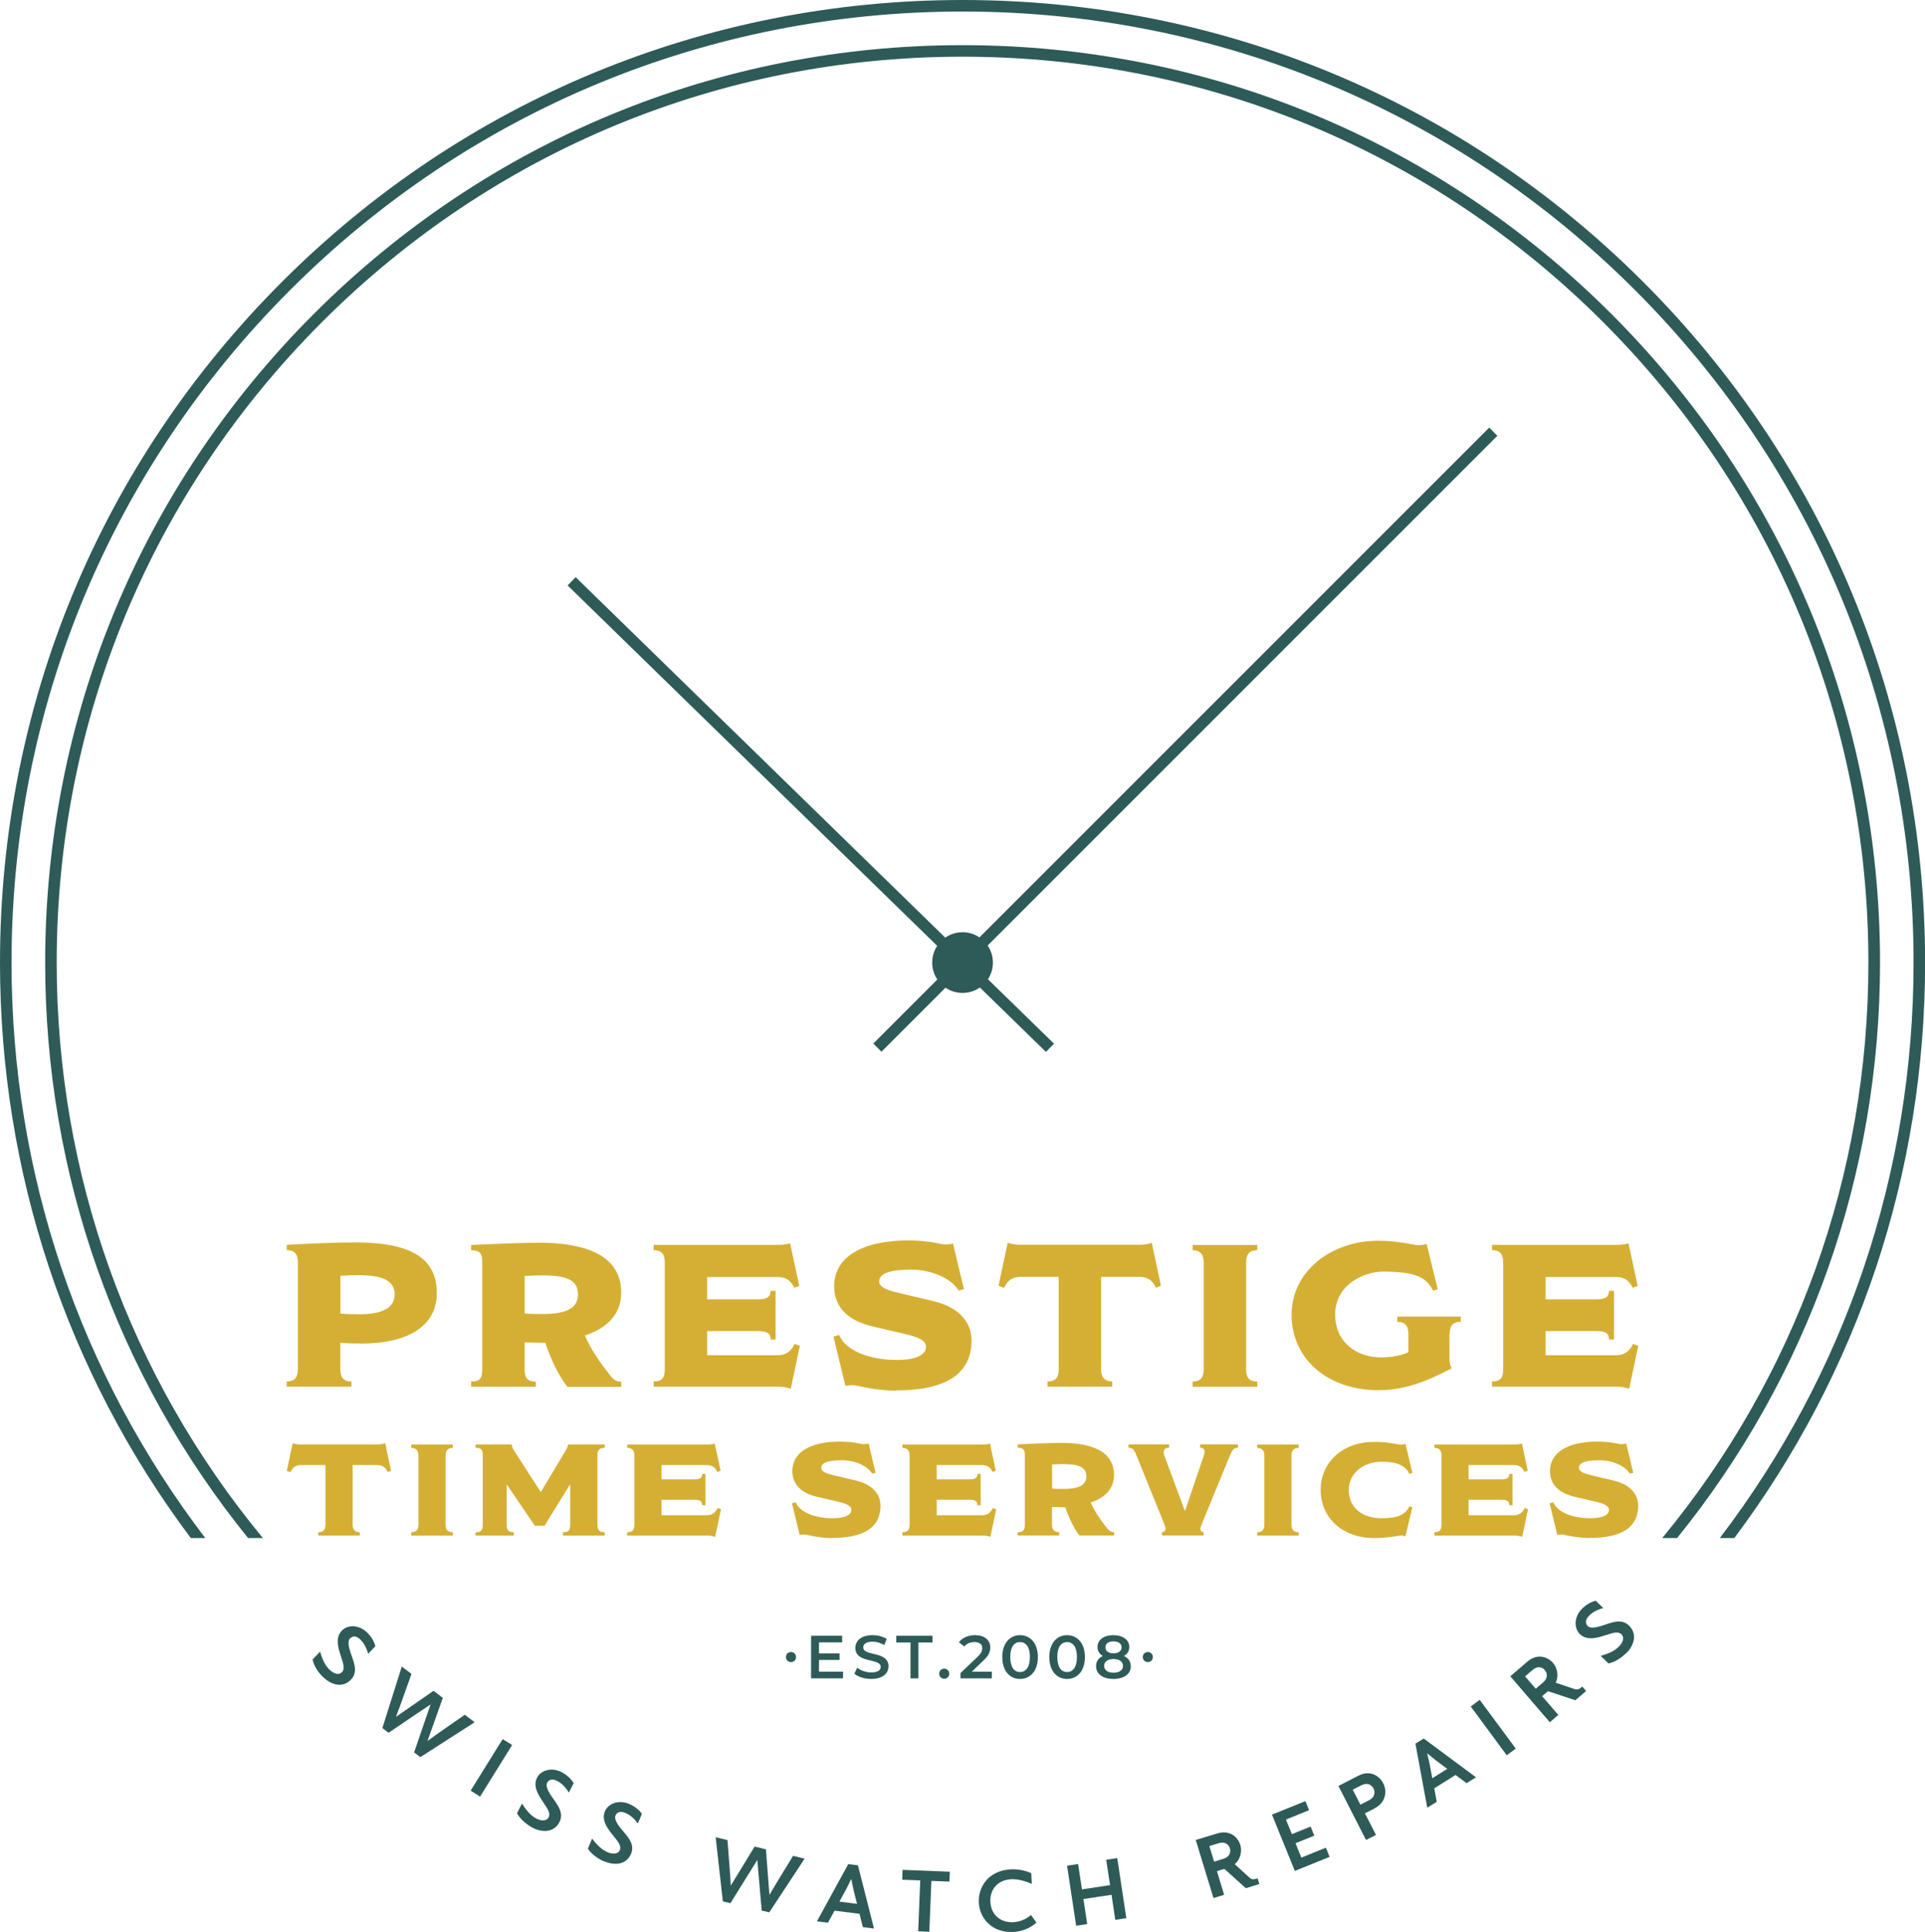 <?xml version="1.0" encoding="UTF-8"?>
<svg xmlns="http://www.w3.org/2000/svg" id="Layer_2" data-name="Layer 2" width="195.23" height="195.94" viewBox="0 0 195.23 195.94">
  <defs>
    <style>
      .cls-1 {
        fill: #2e5b57;
      }

      .cls-2 {
        fill: #d5af33;
      }
    </style>
  </defs>
  <g id="Layer_1-2" data-name="Layer 1">
    <g>
      <path class="cls-1" d="M26.66,155.98c-13.54-16.4-20.91-36.82-20.91-58.36,0-24.54,9.56-47.61,26.91-64.96C50.01,15.31,73.08,5.75,97.62,5.75s47.61,9.56,64.96,26.91c17.35,17.35,26.91,40.42,26.91,64.96,0,21.55-7.37,41.96-20.91,58.36h1.51c13.33-16.49,20.58-36.87,20.58-58.36,0-24.85-9.68-48.21-27.25-65.79C145.83,14.26,122.47,4.58,97.62,4.58S49.4,14.26,31.83,31.83C14.26,49.4,4.58,72.77,4.58,97.62c0,21.5,7.25,41.88,20.58,58.36h1.51Z"></path>
      <g>
        <path class="cls-1" d="M85.5,169.54v.67h-3.24v-4.32h3.15v.67h-2.35v1.12h2.09v.66h-2.09v1.19h2.44Z"></path>
        <path class="cls-1" d="M86.65,169.75l.28-.62c.35.28.89.48,1.43.48.67,0,.96-.24.96-.56,0-.93-2.57-.32-2.57-1.93,0-.7.56-1.29,1.74-1.29.52,0,1.06.14,1.44.38l-.25.62c-.39-.23-.81-.34-1.19-.34-.67,0-.94.26-.94.59,0,.92,2.56.32,2.56,1.91,0,.69-.56,1.28-1.75,1.28-.67,0-1.35-.21-1.7-.52Z"></path>
        <path class="cls-1" d="M92.33,166.57h-1.43v-.68h3.67v.68h-1.43v3.64h-.8v-3.64Z"></path>
        <path class="cls-1" d="M95.25,169.74c0-.31.23-.51.51-.51s.51.2.51.51-.23.51-.51.51-.51-.22-.51-.51Z"></path>
        <path class="cls-1" d="M100.59,169.53v.68h-3.18v-.54l1.72-1.63c.42-.4.49-.65.49-.89,0-.39-.27-.62-.8-.62-.42,0-.77.14-1.01.45l-.56-.43c.33-.45.93-.72,1.64-.72.94,0,1.54.48,1.54,1.24,0,.42-.12.8-.72,1.36l-1.15,1.1h2.04Z"></path>
        <path class="cls-1" d="M101.65,168.05c0-1.42.78-2.22,1.8-2.22s1.81.8,1.81,2.22-.78,2.22-1.81,2.22-1.8-.8-1.8-2.22ZM104.45,168.05c0-1.04-.41-1.52-1-1.52s-.99.48-.99,1.52.41,1.52.99,1.52,1-.48,1-1.52Z"></path>
        <path class="cls-1" d="M106.42,168.05c0-1.42.78-2.22,1.8-2.22s1.81.8,1.81,2.22-.78,2.22-1.81,2.22-1.8-.8-1.8-2.22ZM109.22,168.05c0-1.04-.41-1.52-1-1.52s-.99.48-.99,1.52.41,1.52.99,1.52,1-.48,1-1.52Z"></path>
        <path class="cls-1" d="M114.69,168.97c0,.8-.7,1.3-1.77,1.3s-1.76-.5-1.76-1.3c0-.48.25-.83.69-1.03-.35-.19-.54-.5-.54-.91,0-.74.65-1.2,1.6-1.2s1.62.46,1.62,1.2c0,.41-.2.72-.55.91.45.2.7.56.7,1.03ZM113.89,168.94c0-.43-.37-.69-.96-.69s-.95.27-.95.69.36.7.95.7.96-.26.96-.7ZM112.11,167.07c0,.37.31.6.81.6s.83-.23.83-.6c0-.39-.33-.61-.83-.61s-.81.22-.81.61Z"></path>
        <path class="cls-1" d="M115.9,168.05c0-.31.23-.51.51-.51s.51.2.51.51-.23.51-.51.51-.51-.22-.51-.51Z"></path>
        <path class="cls-1" d="M79.71,168.05c0-.31.23-.51.51-.51s.51.2.51.51-.23.51-.51.51-.51-.22-.51-.51Z"></path>
      </g>
      <g>
        <circle class="cls-1" cx="97.62" cy="97.62" r="3.08"></circle>
        <rect class="cls-1" x="81.64" y="48.73" width="1.17" height="67.76" transform="translate(-34.32 83.8) rotate(-45.72)"></rect>
        <rect class="cls-1" x="76.04" y="74.43" width="88.34" height="1.17" transform="translate(-17.83 106.97) rotate(-45)"></rect>
      </g>
      <g>
        <path class="cls-2" d="M36.61,136.25c-.49,0-1.44,0-2.1-.08v2.63c0,.95.35,1.3,1.13,1.3v.53h-6.56v-.53c.74,0,1.13-.33,1.13-1.25v-10.84c0-.84-.35-1.23-1.13-1.23v-.53c1.97-.12,4.79-.25,6.93-.25,5.43,0,8.29,1.46,8.29,5.14,0,3.31-2.88,5.12-7.69,5.12ZM36.31,129.32c-.47,0-1.13.02-1.79.06v3.83c.56.06,1.48.08,1.85.08,1.75,0,3.66-.33,3.66-2.02,0-1.77-2.08-1.95-3.72-1.95Z"></path>
        <path class="cls-2" d="M57.55,140.64c-.93-1.13-1.77-3.02-2.24-4.46l-2.1-.04v2.76c0,.93.37,1.21,1.13,1.21v.53h-6.56v-.53c.84,0,1.13-.27,1.13-1.21v-10.96c0-.78-.23-1.15-1.13-1.15v-.53c1.6-.08,5.26-.23,6.89-.23,4.5,0,8.33,1.17,8.33,5.06,0,2.12-1.36,3.6-3.68,4.34.64,1.5,1.48,2.65,2.55,4.05.29.35.53.64,1.13.64v.53h-5.45ZM54.96,129.34c-.6,0-1.27.04-1.75.06v3.8c.51.06,1.25.06,1.81.06,2.24,0,3.6-.49,3.6-1.99s-1.23-1.93-3.66-1.93Z"></path>
        <path class="cls-2" d="M80.19,140.84c-.33-.12-.8-.21-1.17-.21h-12.73v-.53c.8,0,1.13-.31,1.13-1.23v-10.86c0-.88-.39-1.23-1.13-1.23v-.53h12.61c.53,0,.95-.06,1.23-.16l.93,4.32-.51.19c-.35-.74-.84-1.09-1.67-1.09h-7.16v2.26h5.22c.88,0,1.21-.27,1.21-.86h.51v4.94h-.51c0-.6-.31-.86-1.21-.86h-5.22v2.45h7.12c.86,0,1.4-.39,1.75-1.15l.53.19-.93,4.4Z"></path>
        <path class="cls-2" d="M90.86,141.03c-2.16,0-4.05-.56-4.38-.56-.23,0-.51.02-.74.08l-1.21-5,.58-.16c.62,1.56,3.02,2.53,5.84,2.53,2.28,0,2.96-.68,2.96-1.32,0-.6-.6-.95-1.99-1.28-1.36-.31-2.02-.47-3.41-.8-2.12-.49-3.91-1.65-3.91-4.09,0-2.98,2.92-4.63,7.49-4.63,2.24,0,3.39.41,3.72.41.25,0,.6-.02.84-.1l1.11,4.63-.53.14c-.74-1.21-2.71-2.12-4.83-2.12-2.51,0-3.23.53-3.23,1.19,0,.6.74.88,2.06,1.19,1.36.33,2.45.58,3.54.84,2.49.62,3.76,2.1,3.76,3.97,0,3.41-2.65,5.06-7.65,5.06Z"></path>
        <path class="cls-2" d="M117.23,130.6c-.35-.78-.86-1.11-1.69-1.11h-3.87v9.4c0,.82.41,1.21,1.13,1.21v.53h-6.56v-.53c.8,0,1.13-.37,1.13-1.21v-9.4h-3.83c-.86,0-1.36.35-1.71,1.13l-.56-.23.93-4.36c.33.12.76.21,1.25.21h12.13c.49,0,.9-.08,1.23-.21l.93,4.36-.53.21Z"></path>
        <path class="cls-2" d="M120.95,140.64v-.53c.78,0,1.13-.39,1.13-1.21v-10.88c0-.82-.37-1.23-1.13-1.23v-.53h6.56v.53c-.78,0-1.13.39-1.13,1.23v10.88c0,.82.33,1.21,1.13,1.21v.53h-6.56Z"></path>
        <path class="cls-2" d="M147,135.29v2.55c0,.23.04.62.23.93-.58.27-1.52.8-2.73,1.27-1.3.51-2.9.95-4.67.95-5.18,0-8.84-3.17-8.84-7.65s4.09-7.51,8.8-7.51c2.02,0,3.68.45,4.01.45.29,0,.62-.02.88-.14l1.13,4.61-.47.14c-.66-1.28-1.62-1.93-5.04-1.93-2.04,0-4.89,1.36-4.89,4.34s2.37,4.36,4.61,4.36c1.21,0,2.22-.23,2.82-.53v-1.83c0-.9-.41-1.25-1.13-1.25v-.53h6.44v.53c-.76,0-1.13.35-1.13,1.25Z"></path>
        <path class="cls-2" d="M165.22,140.84c-.33-.12-.8-.21-1.17-.21h-12.73v-.53c.8,0,1.13-.31,1.13-1.23v-10.86c0-.88-.39-1.23-1.13-1.23v-.53h12.61c.53,0,.95-.06,1.23-.16l.93,4.32-.51.19c-.35-.74-.84-1.09-1.67-1.09h-7.16v2.26h5.22c.88,0,1.21-.27,1.21-.86h.51v4.94h-.51c0-.6-.31-.86-1.21-.86h-5.22v2.45h7.12c.86,0,1.4-.39,1.75-1.15l.53.19-.93,4.4Z"></path>
      </g>
      <path class="cls-1" d="M20.82,155.98C8.07,139.28,1.17,118.98,1.17,97.62c0-25.76,10.03-49.98,28.25-68.2C47.63,11.2,71.85,1.17,97.62,1.17s49.98,10.03,68.2,28.25c18.22,18.22,28.25,42.44,28.25,68.2,0,21.36-6.91,41.66-19.65,58.36h1.47c12.56-16.77,19.35-37.04,19.35-58.36,0-26.07-10.15-50.59-28.59-69.03C148.21,10.15,123.69,0,97.62,0S47.03,10.15,28.59,28.59C10.15,47.03,0,71.54,0,97.62c0,21.32,6.79,41.6,19.35,58.36h1.47Z"></path>
      <g>
        <path class="cls-2" d="M39.32,149.29c-.22-.5-.55-.71-1.08-.71h-2.48v6.03c0,.53.26.78.73.78v.34h-4.21v-.34c.51,0,.73-.24.73-.78v-6.03h-2.46c-.55,0-.87.22-1.1.73l-.36-.15.59-2.8c.21.08.49.13.81.13h7.79c.32,0,.58-.05.79-.13l.59,2.8-.34.13Z"></path>
        <path class="cls-2" d="M41.71,155.73v-.34c.5,0,.73-.25.73-.78v-6.98c0-.53-.24-.79-.73-.79v-.34h4.21v.34c-.5,0-.73.25-.73.79v6.98c0,.53.21.78.73.78v.34h-4.21Z"></path>
        <path class="cls-2" d="M57.1,155.73v-.34c.55,0,.73-.16.73-.78v-4.08h-.01l-2.59,4.2h-.99l-2.82-4.15h-.04v4.03c0,.57.2.78.73.78v.34h-3.88v-.34c.54,0,.73-.17.73-.78v-7c0-.59-.13-.78-.73-.78v-.34h3.67c.01.17.09.41.24.63l2.69,4.18h.03l2.5-4.18c.13-.22.24-.45.25-.63h3.72v.34c-.51,0-.74.18-.74.78v7c0,.58.19.78.74.78v.34h-4.21Z"></path>
        <path class="cls-2" d="M72.53,155.86c-.21-.08-.51-.13-.75-.13h-8.17v-.34c.52,0,.73-.2.73-.79v-6.97c0-.57-.25-.79-.73-.79v-.34h8.09c.34,0,.61-.04.79-.11l.59,2.77-.33.12c-.22-.48-.54-.7-1.07-.7h-4.59v1.45h3.35c.57,0,.78-.17.78-.55h.33v3.17h-.33c0-.38-.2-.55-.78-.55h-3.35v1.57h4.57c.55,0,.9-.25,1.12-.74l.34.12-.59,2.82Z"></path>
        <path class="cls-2" d="M84.39,155.98c-1.39,0-2.6-.36-2.81-.36-.15,0-.33.01-.48.05l-.78-3.21.37-.11c.4,1,1.94,1.62,3.75,1.62,1.47,0,1.9-.44,1.9-.84,0-.38-.38-.61-1.28-.82-.87-.2-1.29-.3-2.19-.51-1.36-.32-2.51-1.06-2.51-2.63,0-1.91,1.87-2.97,4.8-2.97,1.44,0,2.18.26,2.39.26.16,0,.38-.01.54-.07l.71,2.97-.34.09c-.48-.78-1.74-1.36-3.1-1.36-1.61,0-2.07.34-2.07.77,0,.38.48.57,1.32.77.87.21,1.57.37,2.27.54,1.6.4,2.42,1.35,2.42,2.55,0,2.19-1.7,3.25-4.91,3.25Z"></path>
        <path class="cls-2" d="M100.44,155.86c-.21-.08-.51-.13-.75-.13h-8.17v-.34c.52,0,.73-.2.73-.79v-6.97c0-.57-.25-.79-.73-.79v-.34h8.09c.34,0,.61-.04.79-.11l.59,2.77-.33.12c-.22-.48-.54-.7-1.07-.7h-4.59v1.45h3.35c.57,0,.78-.17.78-.55h.33v3.17h-.33c0-.38-.2-.55-.78-.55h-3.35v1.57h4.57c.55,0,.9-.25,1.12-.74l.34.12-.59,2.82Z"></path>
        <path class="cls-2" d="M109.48,155.73c-.59-.73-1.13-1.94-1.44-2.87l-1.35-.03v1.77c0,.59.24.78.73.78v.34h-4.21v-.34c.54,0,.73-.17.73-.78v-7.04c0-.5-.14-.74-.73-.74v-.34c1.03-.05,3.38-.15,4.42-.15,2.89,0,5.35.75,5.35,3.25,0,1.36-.87,2.31-2.36,2.79.41.96.95,1.7,1.64,2.6.18.22.34.41.73.41v.34h-3.5ZM107.82,148.48c-.38,0-.82.03-1.12.04v2.44c.33.04.81.04,1.16.04,1.44,0,2.31-.32,2.31-1.28s-.79-1.24-2.35-1.24Z"></path>
        <path class="cls-2" d="M124.79,147.48l-2.83,6.89c-.15.36-.22.57-.22.67,0,.2.12.34.33.34v.34h-4.22v-.34c.22,0,.36-.14.36-.37,0-.08-.05-.25-.2-.62l-2.79-6.88c-.21-.51-.41-.69-.77-.69v-.34h4.12v.34c-.34,0-.55.15-.55.45,0,.09.01.22.07.36l2.07,5.58h.03l1.9-5.6c.04-.13.08-.28.08-.37,0-.25-.13-.42-.46-.42v-.34h3.84v.34c-.4,0-.58.24-.75.65Z"></path>
        <path class="cls-2" d="M127.5,155.73v-.34c.5,0,.73-.25.73-.78v-6.98c0-.53-.24-.79-.73-.79v-.34h4.21v.34c-.5,0-.73.25-.73.79v6.98c0,.53.21.78.73.78v.34h-4.21Z"></path>
        <path class="cls-2" d="M142.52,155.81c-.09-.04-.25-.09-.44-.09-.21,0-1.29.26-2.73.26-3.18,0-5.41-2.03-5.41-4.89s2.3-4.86,5.41-4.86c1.56,0,2.38.28,2.75.28.18,0,.36-.05.44-.09l.7,2.94-.3.12c-.38-.83-1.2-1.24-2.84-1.24s-3.31,1.02-3.31,2.88c0,1.76,1.35,2.85,3.31,2.85,1.64,0,2.44-.34,2.84-1.22l.3.11-.71,2.94Z"></path>
        <path class="cls-2" d="M154.39,155.86c-.21-.08-.51-.13-.75-.13h-8.17v-.34c.51,0,.73-.2.73-.79v-6.97c0-.57-.25-.79-.73-.79v-.34h8.09c.34,0,.61-.04.79-.11l.59,2.77-.33.12c-.22-.48-.54-.7-1.07-.7h-4.6v1.45h3.35c.57,0,.78-.17.78-.55h.33v3.17h-.33c0-.38-.2-.55-.78-.55h-3.35v1.57h4.57c.55,0,.9-.25,1.12-.74l.34.12-.59,2.82Z"></path>
        <path class="cls-2" d="M161.23,155.98c-1.39,0-2.6-.36-2.81-.36-.15,0-.33.01-.48.05l-.78-3.21.37-.11c.4,1,1.94,1.62,3.75,1.62,1.47,0,1.9-.44,1.9-.84,0-.38-.38-.61-1.28-.82-.87-.2-1.29-.3-2.19-.51-1.36-.32-2.51-1.06-2.51-2.63,0-1.91,1.87-2.97,4.8-2.97,1.44,0,2.18.26,2.39.26.16,0,.38-.01.54-.07l.71,2.97-.34.09c-.48-.78-1.74-1.36-3.1-1.36-1.61,0-2.07.34-2.07.77,0,.38.48.57,1.32.77.87.21,1.57.37,2.27.54,1.6.4,2.42,1.35,2.42,2.55,0,2.19-1.7,3.25-4.91,3.25Z"></path>
      </g>
      <g>
        <path class="cls-1" d="M32.8,170.12c-.46-.44-.95-1.11-1.1-1.82l.76-.8c.28.93.55,1.44.99,1.86.38.36.9.57,1.24.21.33-.34.08-.97-.05-1.39-.27-.87-.73-2.02.03-2.81.59-.62,1.72-.61,2.54.17.38.36.72.85.86,1.41l-.73.77c-.23-.81-.55-1.21-.8-1.45-.43-.42-.8-.36-1.04-.11-.37.38.03,1.37.21,1.89.27.77.54,1.61-.12,2.29-.84.88-1.99.54-2.78-.23Z"></path>
        <path class="cls-1" d="M48.14,174.66l-5.51,3.54-.63-.48,1.2-3.51.47-1.35h-.01s-1.18.79-1.18.79l-3.07,2.08-.63-.48,1.97-6.24.98.75-1.18,3.31-.38,1,.02.02,3.78-2.62.94.72-1.54,4.33.02.02.86-.63,2.89-2.01.98.75Z"></path>
        <path class="cls-1" d="M48.69,182.2l-.96-.6,3.25-5.23.96.6-3.25,5.23Z"></path>
        <path class="cls-1" d="M53.99,185.34c-.56-.3-1.21-.81-1.56-1.45l.51-.98c.52.81.92,1.23,1.46,1.52.46.24,1.02.3,1.25-.14.22-.42-.19-.95-.43-1.32-.5-.76-1.25-1.74-.74-2.71.4-.75,1.49-1.06,2.49-.53.46.24.93.62,1.21,1.12l-.49.94c-.44-.72-.86-1.01-1.17-1.17-.53-.28-.87-.12-1.03.18-.25.47.41,1.31.72,1.76.47.67.96,1.4.52,2.24-.56,1.07-1.76,1.06-2.74.55Z"></path>
        <path class="cls-1" d="M61.3,188.79c-.59-.25-1.28-.7-1.68-1.31l.43-1.02c.59.76,1.03,1.15,1.59,1.39.48.2,1.04.21,1.23-.24.18-.44-.27-.93-.54-1.28-.57-.71-1.4-1.63-.98-2.64.33-.79,1.39-1.19,2.44-.75.48.2.98.54,1.31,1.01l-.41.98c-.5-.68-.94-.93-1.26-1.07-.55-.23-.88-.05-1.01.27-.2.49.52,1.27.87,1.69.52.63,1.08,1.31.71,2.18-.47,1.12-1.66,1.21-2.68.78Z"></path>
        <path class="cls-1" d="M81.62,188.47l-3.6,5.47-.77-.18-.32-3.69-.12-1.42h-.02s-.75,1.21-.75,1.21l-1.96,3.15-.77-.18-.73-6.51,1.2.29.27,3.51.06,1.07h.03s2.39-3.92,2.39-3.92l1.15.28.35,4.58h.03s.54-.92.54-.92l1.83-3,1.2.29Z"></path>
        <path class="cls-1" d="M88.63,195.58l-1.12-.14-.34-1.35-2.53-.32-.67,1.22-1.12-.14,3.18-5.8.98.12,1.63,6.41ZM86.92,193.08l-.36-1.43-.22-1.07h-.02s-.48.98-.48.98l-.71,1.29,1.78.23Z"></path>
        <path class="cls-1" d="M96.29,190.82l-1.83-.07-.21,5.16-1.13-.05.21-5.16-1.83-.07.04-1,4.79.19-.04,1Z"></path>
        <path class="cls-1" d="M105.11,194.98c-.68.61-1.51.91-2.36.95-2.16.1-3.41-1.41-3.48-2.99-.07-1.6.99-3.26,3.29-3.36.79-.04,1.49.15,2.03.39l.05,1.09c-.47-.23-1.36-.51-2.05-.48-1.52.07-2.2,1.16-2.15,2.27.07,1.46,1.16,2.15,2.32,2.09.64-.03,1.28-.28,1.8-.73l.56.78Z"></path>
        <path class="cls-1" d="M114.23,194.53l-1.12.17-.38-2.54-2.85.43.38,2.54-1.12.17-.92-6.09,1.12-.17.39,2.57,2.85-.43-.39-2.57,1.12-.17.92,6.09Z"></path>
        <path class="cls-1" d="M127.72,191.07l-1.37.42-2.18-1.96-.75.23.73,2.4-1.08.33-1.8-5.89,2.21-.67c1.22-.37,2.06.35,2.31,1.18.19.62.03,1.46-.57,1.94l1.48,1.35c.24.22.46.21.63.15l.21-.06.18.58ZM123.59,186.93l-.94.29.48,1.58.94-.29c.64-.19.78-.68.66-1.07-.13-.41-.5-.7-1.14-.51Z"></path>
        <path class="cls-1" d="M134.85,188.31l-3.53,1.43-2.32-5.71,3.39-1.37.37.92-2.34.95.6,1.48,1.9-.77.37.92-1.9.77.59,1.46,2.49-1.01.37.92Z"></path>
        <path class="cls-1" d="M139.41,183.4l-.98.5,1.12,2.19-1.01.51-2.8-5.48,2.05-1.05c1.13-.58,2.1,0,2.49.77.42.81.28,1.96-.87,2.55ZM138.07,181.05l-.88.45.78,1.52.88-.45c.59-.3.64-.82.45-1.19-.2-.38-.63-.64-1.23-.33Z"></path>
        <path class="cls-1" d="M149.7,180.24l-.96.6-1.12-.83-2.16,1.35.25,1.37-.96.6-1.2-6.5.84-.52,5.31,3.94ZM146.78,179.39l-1.18-.88-.84-.69h-.02s.25,1.07.25,1.07l.27,1.45,1.52-.95Z"></path>
        <path class="cls-1" d="M153.72,177.34l-.91.67-3.65-4.95.91-.67,3.66,4.95Z"></path>
        <path class="cls-1" d="M160.86,171.49l-1.09.94-2.78-.92-.59.51,1.64,1.9-.86.74-4.01-4.66,1.75-1.5c.97-.83,2.03-.5,2.59.15.42.49.61,1.33.26,2l1.9.64c.31.1.5,0,.64-.11l.16-.14.4.46ZM155.42,169.37l-.75.64,1.08,1.25.75-.64c.5-.43.44-.93.17-1.25-.28-.33-.74-.44-1.25,0Z"></path>
        <path class="cls-1" d="M164.96,167.61c-.44.46-1.12.94-1.83,1.09l-.79-.77c.93-.27,1.44-.53,1.87-.97.36-.37.58-.89.22-1.23-.34-.33-.97-.09-1.39.04-.87.27-2.03.71-2.81-.05-.61-.59-.6-1.73.19-2.54.36-.37.86-.72,1.42-.84l.76.74c-.81.22-1.21.54-1.45.79-.42.43-.36.8-.12,1.04.38.37,1.37-.02,1.89-.19.78-.26,1.61-.52,2.29.14.87.84.52,1.99-.25,2.78Z"></path>
      </g>
    </g>
  </g>
</svg>
